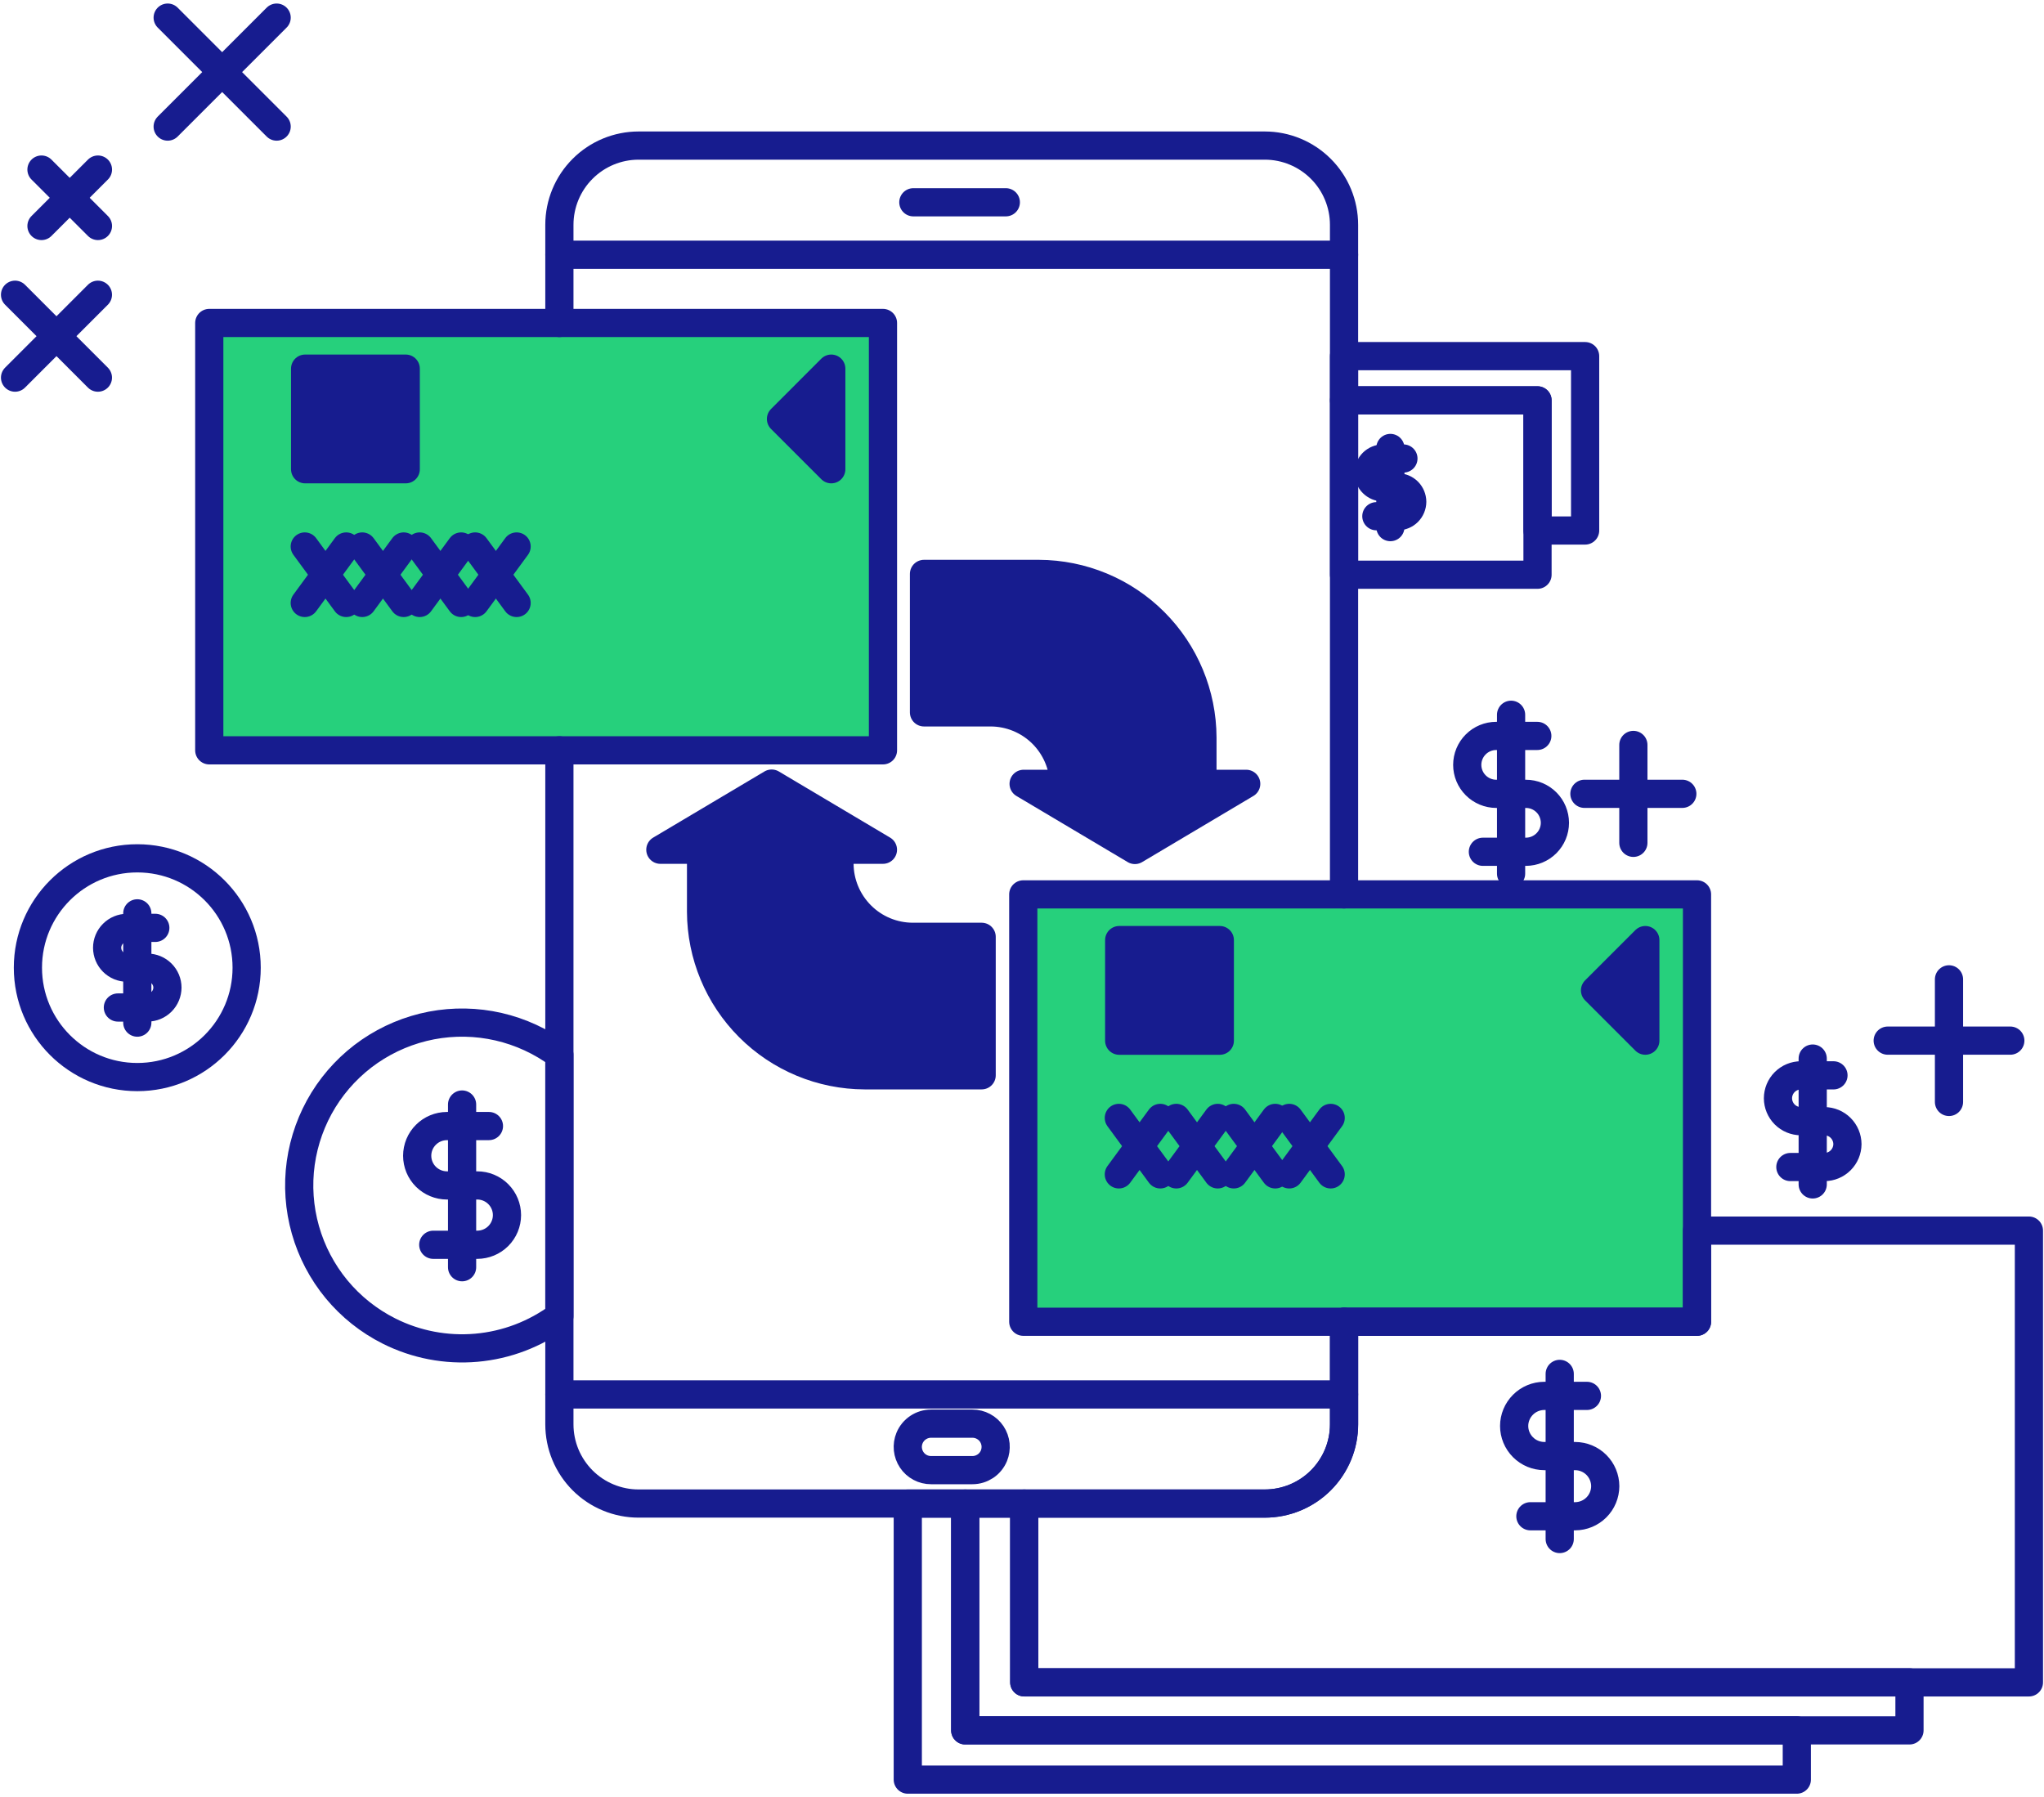 <svg xmlns="http://www.w3.org/2000/svg" width="58" height="51" viewBox="0 0 58 51" fill="none"><path d="M25.055 9.165H5.938V21.292H25.055V9.165Z" fill="#26D07C"></path><path d="M48.155 25.38H29.037V37.507H48.155V25.38Z" fill="#26D07C"></path><path d="M25.899 26.584C25.349 26.582 24.821 26.363 24.432 25.974C24.043 25.585 23.823 25.058 23.821 24.507V24.113H25.054L21.896 22.236L18.738 24.113H19.893V25.871C19.897 27.101 20.387 28.28 21.256 29.149C22.125 30.019 23.304 30.51 24.533 30.514H27.855V26.584H25.899Z" fill="#171C8F"></path><path d="M34.12 22.243V20.928C34.116 19.698 33.626 18.519 32.756 17.65C31.887 16.78 30.708 16.29 29.478 16.286H26.219V20.215H28.114C28.655 20.216 29.175 20.429 29.563 20.808C29.95 21.186 30.175 21.701 30.189 22.243H29.046L32.204 24.12L35.362 22.243H34.12Z" fill="#171C8F"></path><path d="M11.512 10.461H8.657V13.316H11.512V10.461Z" fill="#171C8F"></path><path d="M23.586 13.316L22.159 11.889L23.586 10.461V13.316Z" fill="#171C8F"></path><path d="M34.612 26.676H31.757V29.531H34.612V26.676Z" fill="#171C8F"></path><path d="M46.687 29.53L45.26 28.103L46.687 26.676V29.53Z" fill="#171C8F"></path><path d="M15.873 29.933C15.359 29.55 14.771 29.279 14.146 29.135C13.522 28.992 12.874 28.98 12.244 29.1C11.615 29.221 11.017 29.471 10.489 29.834C9.961 30.198 9.515 30.668 9.178 31.213C8.842 31.759 8.623 32.368 8.534 33.003C8.446 33.638 8.491 34.285 8.666 34.901C8.841 35.518 9.142 36.091 9.55 36.586C9.959 37.08 10.465 37.483 11.038 37.771C11.804 38.156 12.662 38.32 13.516 38.245C14.37 38.17 15.186 37.859 15.873 37.347V29.933Z" stroke="#171C8F" stroke-width="0.8" stroke-linecap="round" stroke-linejoin="round"></path><path d="M12.294 35.323H13.544C13.767 35.322 13.981 35.234 14.139 35.076C14.297 34.918 14.386 34.704 14.386 34.481C14.386 34.258 14.297 34.044 14.139 33.886C13.981 33.728 13.767 33.639 13.544 33.639H12.68C12.457 33.638 12.243 33.549 12.085 33.392C11.927 33.234 11.838 33.02 11.838 32.797C11.838 32.573 11.927 32.359 12.085 32.202C12.243 32.044 12.457 31.955 12.68 31.954H13.874" stroke="#171C8F" stroke-width="0.8" stroke-linecap="round" stroke-linejoin="round"></path><path d="M13.112 35.96V31.343" stroke="#171C8F" stroke-width="0.8" stroke-linecap="round" stroke-linejoin="round"></path><path d="M3.896 30.564C5.61 30.564 6.999 29.174 6.999 27.46C6.999 25.746 5.61 24.357 3.896 24.357C2.182 24.357 0.792 25.746 0.792 27.46C0.792 29.174 2.182 30.564 3.896 30.564Z" stroke="#171C8F" stroke-width="0.8" stroke-linecap="round" stroke-linejoin="round"></path><path d="M3.345 28.59H4.186C4.336 28.59 4.479 28.53 4.585 28.424C4.691 28.318 4.75 28.175 4.751 28.025C4.751 27.875 4.691 27.732 4.585 27.626C4.479 27.52 4.336 27.46 4.186 27.46H3.605C3.455 27.459 3.312 27.4 3.206 27.294C3.1 27.188 3.041 27.045 3.04 26.895C3.04 26.745 3.1 26.602 3.206 26.496C3.312 26.39 3.455 26.331 3.605 26.33H4.407" stroke="#171C8F" stroke-width="0.8" stroke-linecap="round" stroke-linejoin="round"></path><path d="M3.896 29.019V25.918" stroke="#171C8F" stroke-width="0.8" stroke-linecap="round" stroke-linejoin="round"></path><path d="M38.138 10.106V11.361H43.628V15.054H44.979V10.106H38.138Z" stroke="#171C8F" stroke-width="0.8" stroke-linecap="round" stroke-linejoin="round"></path><path d="M43.628 11.361H38.138V16.309H43.628V11.361Z" stroke="#171C8F" stroke-width="0.8" stroke-linecap="round" stroke-linejoin="round"></path><path d="M39.055 14.649H39.663C39.772 14.648 39.876 14.605 39.953 14.528C40.029 14.451 40.072 14.348 40.073 14.239C40.072 14.13 40.029 14.027 39.953 13.95C39.876 13.873 39.772 13.83 39.663 13.83H39.242C39.134 13.829 39.03 13.786 38.953 13.709C38.877 13.633 38.833 13.529 38.833 13.42C38.833 13.312 38.877 13.208 38.953 13.131C39.03 13.055 39.134 13.011 39.242 13.011H39.823" stroke="#171C8F" stroke-width="0.8" stroke-linecap="round" stroke-linejoin="round"></path><path d="M39.453 14.958V12.712" stroke="#171C8F" stroke-width="0.8" stroke-linecap="round" stroke-linejoin="round"></path><path d="M27.389 49.103V42.667H25.759V50.5H50.986V49.103H27.389Z" stroke="#171C8F" stroke-width="0.8" stroke-linecap="round" stroke-linejoin="round"></path><path d="M29.064 47.74V42.667H27.389V49.103H54.183V47.74H29.064Z" stroke="#171C8F" stroke-width="0.8" stroke-linecap="round" stroke-linejoin="round"></path><path d="M48.154 34.921V37.507H38.139V40.419C38.139 40.714 38.081 41.007 37.968 41.279C37.855 41.552 37.689 41.8 37.48 42.009C37.271 42.218 37.023 42.383 36.751 42.496C36.478 42.609 36.185 42.667 35.89 42.667H29.064V47.741H57.572V34.921H48.154Z" stroke="#171C8F" stroke-width="0.8" stroke-linecap="round" stroke-linejoin="round"></path><path d="M43.426 43.027H44.696C44.922 43.026 45.139 42.936 45.299 42.776C45.459 42.616 45.549 42.4 45.55 42.173C45.549 41.947 45.459 41.73 45.299 41.57C45.139 41.41 44.922 41.32 44.696 41.319H43.819C43.592 41.318 43.376 41.228 43.216 41.068C43.056 40.908 42.965 40.691 42.965 40.465C42.965 40.239 43.056 40.022 43.216 39.862C43.376 39.702 43.592 39.612 43.819 39.611H45.03" stroke="#171C8F" stroke-width="0.8" stroke-linecap="round" stroke-linejoin="round"></path><path d="M44.258 43.673V38.987" stroke="#171C8F" stroke-width="0.8" stroke-linecap="round" stroke-linejoin="round"></path><path d="M15.873 21.292V40.418C15.873 40.713 15.931 41.006 16.044 41.279C16.157 41.551 16.323 41.799 16.531 42.008C16.74 42.217 16.988 42.383 17.261 42.495C17.534 42.608 17.826 42.667 18.122 42.666H35.889C36.184 42.666 36.477 42.608 36.75 42.495C37.022 42.382 37.27 42.217 37.479 42.008C37.688 41.799 37.853 41.551 37.967 41.279C38.08 41.006 38.138 40.713 38.138 40.418V37.507" stroke="#171C8F" stroke-width="0.8" stroke-linecap="round" stroke-linejoin="round"></path><path d="M38.138 25.38V6.38C38.138 5.783 37.901 5.211 37.479 4.79C37.057 4.368 36.485 4.131 35.889 4.131H18.122C17.525 4.131 16.953 4.368 16.532 4.79C16.11 5.211 15.873 5.783 15.873 6.38V9.165" stroke="#171C8F" stroke-width="0.8" stroke-linecap="round" stroke-linejoin="round"></path><path d="M15.873 39.57H38.138" stroke="#171C8F" stroke-width="0.8" stroke-linecap="round" stroke-linejoin="round"></path><path d="M38.138 7.229H15.873" stroke="#171C8F" stroke-width="0.8" stroke-linecap="round" stroke-linejoin="round"></path><path d="M27.593 40.399H26.419C26.288 40.4 26.161 40.438 26.052 40.511C25.944 40.583 25.859 40.686 25.809 40.806C25.767 40.907 25.751 41.016 25.762 41.124C25.773 41.232 25.81 41.335 25.87 41.425C25.93 41.516 26.012 41.59 26.108 41.641C26.203 41.692 26.31 41.718 26.419 41.718H27.593C27.724 41.718 27.851 41.679 27.96 41.607C28.068 41.535 28.153 41.432 28.203 41.311C28.244 41.211 28.26 41.102 28.25 40.994C28.239 40.886 28.202 40.782 28.142 40.692C28.082 40.602 28 40.528 27.904 40.477C27.809 40.426 27.702 40.399 27.593 40.399Z" stroke="#171C8F" stroke-width="0.8" stroke-linecap="round" stroke-linejoin="round"></path><path d="M25.917 5.74H28.541" stroke="#171C8F" stroke-width="0.8" stroke-linecap="round" stroke-linejoin="round"></path><path d="M50.803 33.117H51.771C51.943 33.117 52.108 33.048 52.23 32.926C52.352 32.804 52.421 32.639 52.422 32.467C52.421 32.294 52.352 32.129 52.23 32.007C52.108 31.885 51.943 31.817 51.771 31.816H51.102C50.93 31.816 50.764 31.747 50.642 31.625C50.52 31.503 50.452 31.338 50.451 31.166C50.452 30.993 50.52 30.828 50.642 30.706C50.764 30.584 50.93 30.515 51.102 30.515H52.026" stroke="#171C8F" stroke-width="0.8" stroke-linecap="round" stroke-linejoin="round"></path><path d="M51.437 33.61V30.039" stroke="#171C8F" stroke-width="0.8" stroke-linecap="round" stroke-linejoin="round"></path><path d="M55.304 27.791V31.27" stroke="#171C8F" stroke-width="0.8" stroke-linecap="round" stroke-linejoin="round"></path><path d="M53.565 29.53H57.044" stroke="#171C8F" stroke-width="0.8" stroke-linecap="round" stroke-linejoin="round"></path><path d="M42.078 24.171H43.3C43.518 24.17 43.727 24.083 43.881 23.929C44.035 23.775 44.121 23.567 44.122 23.349C44.121 23.131 44.035 22.922 43.881 22.768C43.727 22.614 43.518 22.527 43.3 22.527H42.456C42.238 22.526 42.029 22.439 41.875 22.285C41.721 22.131 41.634 21.922 41.634 21.705C41.634 21.487 41.721 21.278 41.875 21.124C42.029 20.97 42.238 20.883 42.456 20.883H43.622" stroke="#171C8F" stroke-width="0.8" stroke-linecap="round" stroke-linejoin="round"></path><path d="M42.878 24.792V20.283" stroke="#171C8F" stroke-width="0.8" stroke-linecap="round" stroke-linejoin="round"></path><path d="M46.348 21.139V23.917" stroke="#171C8F" stroke-width="0.8" stroke-linecap="round" stroke-linejoin="round"></path><path d="M44.959 22.526H47.737" stroke="#171C8F" stroke-width="0.8" stroke-linecap="round" stroke-linejoin="round"></path><path d="M4.758 0.5L7.85 3.592" stroke="#171C8F" stroke-width="0.8" stroke-linecap="round" stroke-linejoin="round"></path><path d="M4.758 3.592L7.85 0.5" stroke="#171C8F" stroke-width="0.8" stroke-linecap="round" stroke-linejoin="round"></path><path d="M1.177 4.812L2.779 6.413" stroke="#171C8F" stroke-width="0.8" stroke-linecap="round" stroke-linejoin="round"></path><path d="M1.177 6.413L2.779 4.812" stroke="#171C8F" stroke-width="0.8" stroke-linecap="round" stroke-linejoin="round"></path><path d="M0.427 8.364L2.778 10.716" stroke="#171C8F" stroke-width="0.8" stroke-linecap="round" stroke-linejoin="round"></path><path d="M0.427 10.716L2.778 8.364" stroke="#171C8F" stroke-width="0.8" stroke-linecap="round" stroke-linejoin="round"></path><path d="M25.899 26.584C25.349 26.583 24.821 26.364 24.432 25.974C24.043 25.585 23.823 25.058 23.821 24.508V24.113H25.054L21.896 22.236L18.738 24.113H19.893V25.872C19.897 27.102 20.387 28.28 21.256 29.15C22.125 30.02 23.304 30.51 24.533 30.514H27.855V26.584H25.899Z" stroke="#171C8F" stroke-width="0.8" stroke-linecap="round" stroke-linejoin="round"></path><path d="M34.12 22.243V20.928C34.116 19.698 33.626 18.52 32.756 17.65C31.887 16.78 30.708 16.29 29.478 16.286H26.219V20.215H28.114C28.655 20.217 29.175 20.43 29.563 20.808C29.95 21.187 30.175 21.702 30.189 22.243H29.046L32.204 24.12L35.362 22.243H34.12Z" stroke="#171C8F" stroke-width="0.8" stroke-linecap="round" stroke-linejoin="round"></path><path d="M25.055 9.165H5.938V21.292H25.055V9.165Z" stroke="#171C8F" stroke-width="0.8" stroke-linecap="round" stroke-linejoin="round"></path><path d="M11.513 10.461H8.658V13.316H11.513V10.461Z" stroke="#171C8F" stroke-width="0.8" stroke-linecap="round" stroke-linejoin="round"></path><path d="M23.588 13.316L22.161 11.889L23.588 10.461V13.316Z" stroke="#171C8F" stroke-width="0.8" stroke-linecap="round" stroke-linejoin="round"></path><path d="M13.483 15.508L14.659 17.11" stroke="#171C8F" stroke-width="0.8" stroke-linecap="round" stroke-linejoin="round"></path><path d="M13.483 17.11L14.659 15.508" stroke="#171C8F" stroke-width="0.8" stroke-linecap="round" stroke-linejoin="round"></path><path d="M8.648 15.508L9.824 17.11" stroke="#171C8F" stroke-width="0.8" stroke-linecap="round" stroke-linejoin="round"></path><path d="M8.648 17.11L9.824 15.508" stroke="#171C8F" stroke-width="0.8" stroke-linecap="round" stroke-linejoin="round"></path><path d="M10.279 15.508L11.455 17.11" stroke="#171C8F" stroke-width="0.8" stroke-linecap="round" stroke-linejoin="round"></path><path d="M10.279 17.11L11.455 15.508" stroke="#171C8F" stroke-width="0.8" stroke-linecap="round" stroke-linejoin="round"></path><path d="M11.909 15.508L13.085 17.11" stroke="#171C8F" stroke-width="0.8" stroke-linecap="round" stroke-linejoin="round"></path><path d="M11.909 17.11L13.085 15.508" stroke="#171C8F" stroke-width="0.8" stroke-linecap="round" stroke-linejoin="round"></path><path d="M48.154 25.38H29.036V37.507H48.154V25.38Z" stroke="#171C8F" stroke-width="0.8" stroke-linecap="round" stroke-linejoin="round"></path><path d="M34.613 26.677H31.758V29.532H34.613V26.677Z" stroke="#171C8F" stroke-width="0.8" stroke-linecap="round" stroke-linejoin="round"></path><path d="M46.687 29.531L45.26 28.104L46.687 26.677V29.531Z" stroke="#171C8F" stroke-width="0.8" stroke-linecap="round" stroke-linejoin="round"></path><path d="M36.583 31.723L37.759 33.325" stroke="#171C8F" stroke-width="0.8" stroke-linecap="round" stroke-linejoin="round"></path><path d="M36.583 33.325L37.759 31.723" stroke="#171C8F" stroke-width="0.8" stroke-linecap="round" stroke-linejoin="round"></path><path d="M31.748 31.723L32.924 33.325" stroke="#171C8F" stroke-width="0.8" stroke-linecap="round" stroke-linejoin="round"></path><path d="M31.748 33.325L32.924 31.723" stroke="#171C8F" stroke-width="0.8" stroke-linecap="round" stroke-linejoin="round"></path><path d="M33.378 31.723L34.554 33.325" stroke="#171C8F" stroke-width="0.8" stroke-linecap="round" stroke-linejoin="round"></path><path d="M33.378 33.325L34.554 31.723" stroke="#171C8F" stroke-width="0.8" stroke-linecap="round" stroke-linejoin="round"></path><path d="M35.009 31.723L36.185 33.325" stroke="#171C8F" stroke-width="0.8" stroke-linecap="round" stroke-linejoin="round"></path><path d="M35.009 33.325L36.185 31.723" stroke="#171C8F" stroke-width="0.8" stroke-linecap="round" stroke-linejoin="round"></path></svg>